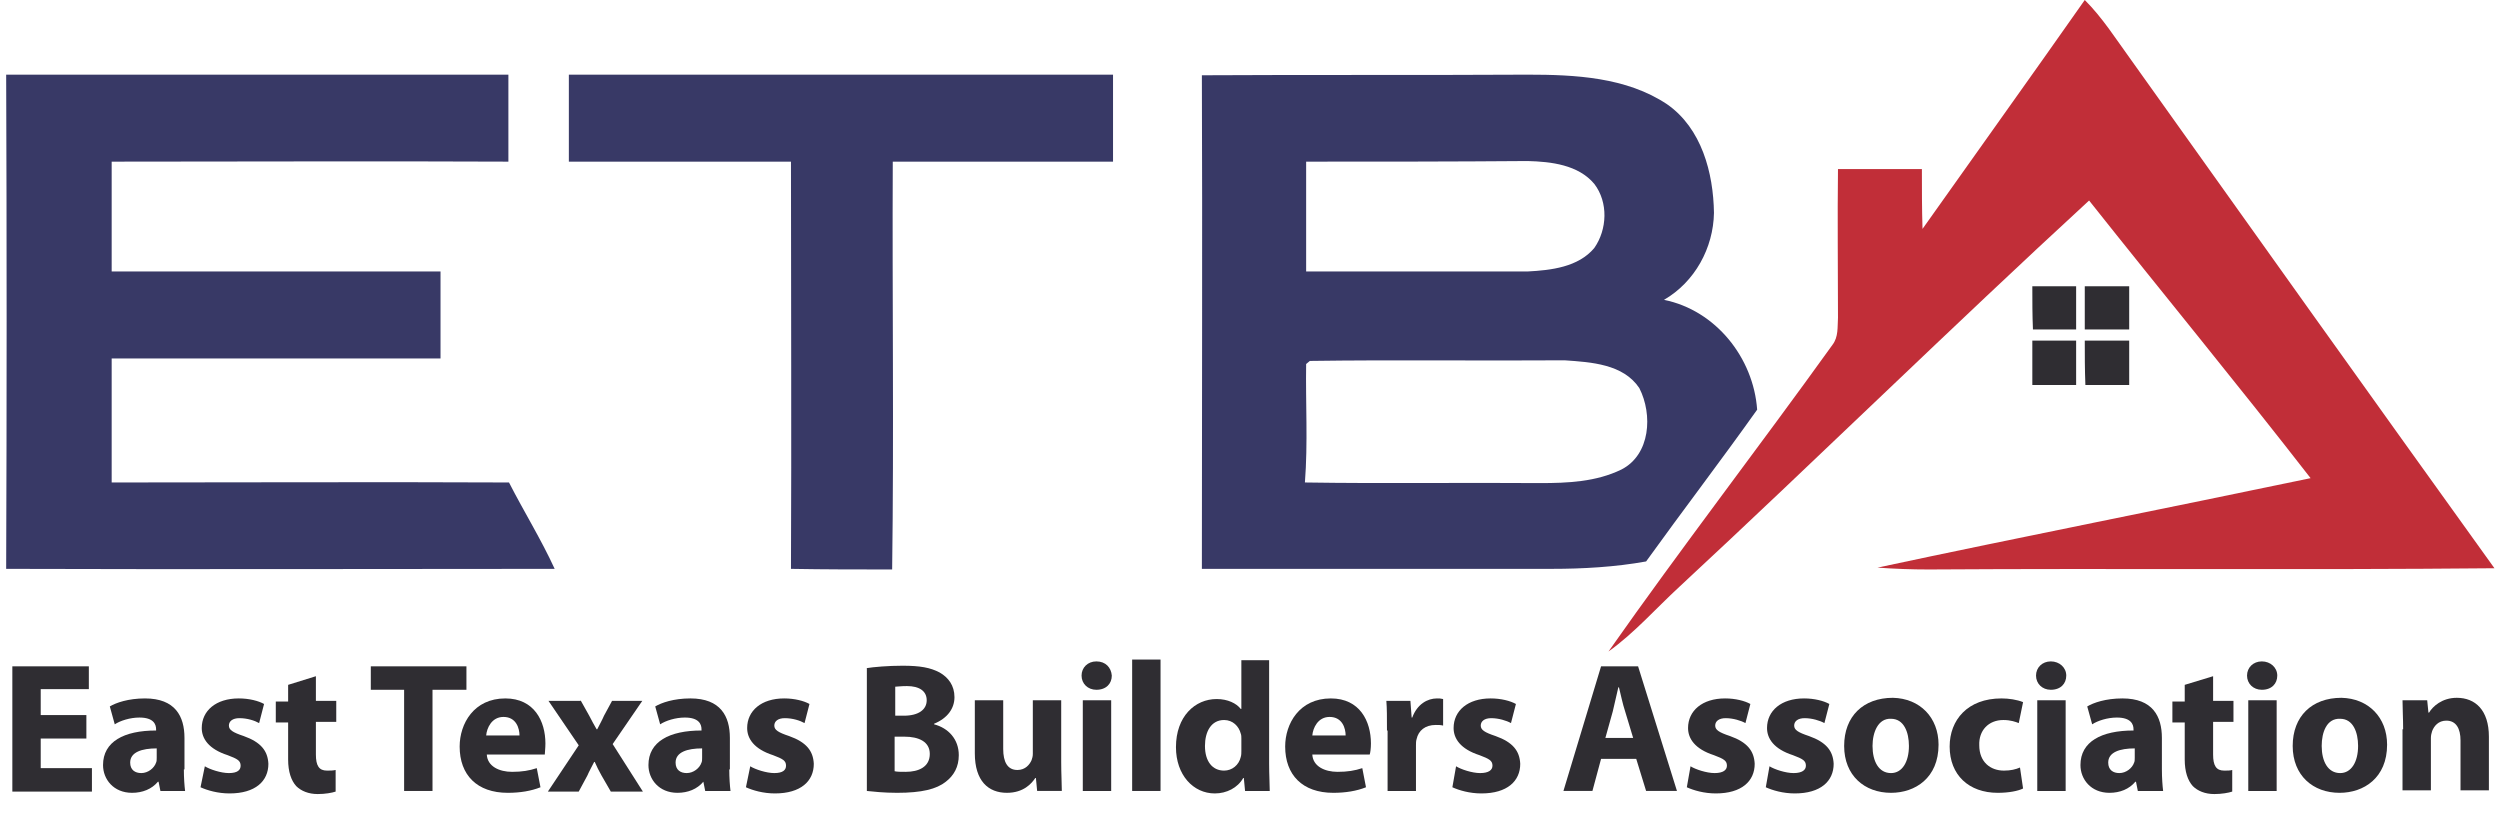 <svg xmlns="http://www.w3.org/2000/svg" xmlns:xlink="http://www.w3.org/1999/xlink" id="Layer_1" x="0px" y="0px" viewBox="0 0 405.2 135.7" style="enable-background:new 0 0 405.2 135.7;" xml:space="preserve"><style type="text/css">	.st0{fill:#C12E38;}	.st1{fill:#383966;}	.st2{fill:#2F2D32;}</style><g id="_x23_fffefaff"></g><g id="_x23_c12e38ff">	<path class="st0" d="M337.9,0c2.9,2.9,5.1,6.4,7.5,9.7c19.6,27.5,39.2,55,58.9,82.4c-30.6,0.3-61.1,0-91.7,0.2  c-2.8,0-5.5-0.1-8.3-0.3c23.4-5,46.8-9.6,70.2-14.5c-11.8-15.2-24-30-35.9-45c-22.4,20.6-44.1,41.9-66.4,62.6  c-3.8,3.5-7.3,7.5-11.5,10.5c11.8-16.8,24.3-33,36.3-49.7c1-1.3,0.8-2.9,0.9-4.4c0-8-0.1-16.1,0-24.1c4.5,0,9,0,13.6,0  c0,3.2,0,6.5,0.1,9.7C320.3,24.8,329.2,12.4,337.9,0z"></path></g><g id="_x23_383966ff">	<path class="st1" d="M1,12.1c27.1,0,54.2,0,81.4,0c0,4.7,0,9.4,0,14.1c-21.4-0.1-42.9,0-64.3,0c0,5.9,0,11.9,0,17.8  c17.8,0,35.5,0,53.3,0c0,4.7,0,9.4,0,14.1c-17.8,0-35.5,0-53.3,0c0,6.7,0,13.4,0,20.1c21.5,0,42.9-0.1,64.4,0  c2.4,4.7,5.2,9.2,7.4,14c-29.6,0-59.3,0.1-88.9,0C1.1,65.5,1.1,38.8,1,12.1z"></path>	<path class="st1" d="M92.2,12.1c29.4,0,58.8,0,88.2,0c0,4.7,0,9.4,0,14.1c-11.9,0-23.8,0-35.7,0c-0.1,22,0.2,44.1-0.1,66.1  c-5.5,0-10.9,0-16.4-0.1c0.1-22,0-44,0-66c-12,0-24,0-36,0C92.2,21.5,92.2,16.8,92.2,12.1z"></path>	<path class="st1" d="M194.8,12.2c17.6-0.1,35.2,0,52.8-0.1c7.7,0,16,0.4,22.6,4.8c5.6,3.9,7.5,11.1,7.6,17.6  c-0.1,5.7-3.1,11.2-8.1,14.1c8.4,1.7,14.5,9.4,15.1,17.8c-5.9,8.3-12.1,16.4-18,24.6c-5,0.9-10.2,1.2-15.3,1.2  c-18.9,0-37.8,0-56.7,0C194.8,65.6,194.9,38.9,194.8,12.2 M211.7,26.2c0,5.9,0,11.9,0,17.8c12,0,23.9,0,35.9,0  c3.8-0.2,8.2-0.7,10.8-3.8c2.1-3,2.3-7.4,0-10.4c-2.6-3.1-7-3.6-10.8-3.7C235.6,26.2,223.7,26.2,211.7,26.2 M211.5,78.2  c12.7,0.2,25.4,0,38.1,0.1c4.5,0,9.1-0.2,13.2-2.2c4.7-2.4,5.1-8.9,2.9-13.2c-2.6-3.9-7.8-4.2-12.1-4.5  c-13.8,0.1-27.6-0.1-41.3,0.1l-0.6,0.5C211.6,65.3,212,71.8,211.5,78.2z"></path></g><g id="_x23_2f2d32ff">	<path class="st2" d="M329.4,46.4c2.4,0,4.7,0,7.1,0c0,2.3,0,4.7,0,7c-2.3,0-4.7,0-7,0C329.4,51.1,329.4,48.8,329.4,46.4z"></path>	<path class="st2" d="M337.9,46.4c2.4,0,4.8,0,7.2,0c0,2.3,0,4.7,0,7c-2.4,0-4.8,0-7.2,0C337.9,51.1,337.9,48.8,337.9,46.4z"></path>	<path class="st2" d="M329.4,55.2c2.4,0,4.7,0,7.1,0c0,2.4,0,4.8,0,7.2c-2.4,0-4.7,0-7.1,0C329.4,59.9,329.4,57.5,329.4,55.2z"></path>	<path class="st2" d="M337.9,55.2c2.4,0,4.8,0,7.2,0c0,2.4,0,4.8,0,7.2c-2.4,0-4.8,0-7.1,0C337.9,59.9,337.9,57.5,337.9,55.2z"></path></g><g>	<path class="st2" d="M14,119.7H6.6v4.8h8.3v3.8H2V108h12.4v3.7H6.6v4.2H14V119.7z"></path>	<path class="st2" d="M29.8,124.7c0,1.4,0.1,2.7,0.2,3.5H26l-0.3-1.5h-0.1c-1,1.2-2.5,1.8-4.2,1.8c-3,0-4.7-2.2-4.7-4.5  c0-3.8,3.4-5.6,8.6-5.6v-0.2c0-0.8-0.4-1.9-2.7-1.9c-1.5,0-3.1,0.5-4,1.1l-0.8-2.9c1-0.6,3-1.3,5.7-1.3c4.9,0,6.4,2.9,6.4,6.4  V124.7z M25.4,121.3c-2.4,0-4.3,0.6-4.3,2.3c0,1.2,0.8,1.7,1.8,1.7c1.1,0,2.1-0.8,2.4-1.7c0.1-0.2,0.1-0.5,0.1-0.8V121.3z"></path>	<path class="st2" d="M33.2,124.2c0.8,0.5,2.6,1.1,3.9,1.1c1.4,0,1.9-0.5,1.9-1.2c0-0.8-0.5-1.1-2.1-1.7c-3.1-1-4.2-2.7-4.2-4.4  c0-2.8,2.3-4.8,6-4.8c1.7,0,3.2,0.4,4.1,0.9l-0.8,3.1c-0.7-0.4-1.9-0.8-3.2-0.8c-1.1,0-1.7,0.5-1.7,1.2s0.6,1.1,2.4,1.7  c2.8,1,3.9,2.4,4,4.5c0,2.8-2.1,4.8-6.3,4.8c-1.9,0-3.6-0.5-4.7-1L33.2,124.2z"></path>	<path class="st2" d="M51.2,109.6v4h3.3v3.4h-3.3v5.3c0,1.8,0.5,2.6,1.8,2.6c0.6,0,0.9,0,1.4-0.1l0,3.5c-0.6,0.2-1.7,0.4-2.9,0.4  c-1.5,0-2.7-0.5-3.5-1.3c-0.8-0.9-1.3-2.3-1.3-4.3v-6h-2v-3.4h2v-2.7L51.2,109.6z"></path>	<path class="st2" d="M65.6,111.8h-5.5V108h15.5v3.8h-5.5v16.4h-4.6V111.8z"></path>	<path class="st2" d="M78.9,122.3c0.1,1.9,2,2.8,4.1,2.8c1.6,0,2.8-0.2,4-0.6l0.6,3.1c-1.5,0.6-3.3,0.9-5.3,0.9  c-5,0-7.8-2.9-7.8-7.5c0-3.7,2.3-7.8,7.4-7.8c4.7,0,6.5,3.7,6.5,7.3c0,0.8-0.1,1.5-0.1,1.8H78.9z M84.2,119.2c0-1.1-0.5-3-2.6-3  c-1.9,0-2.7,1.8-2.8,3H84.2z"></path>	<path class="st2" d="M94.1,113.5l1.4,2.5c0.4,0.8,0.8,1.5,1.2,2.2h0.1c0.4-0.8,0.8-1.5,1.1-2.2l1.3-2.4h4.9l-4.8,7l4.9,7.7h-5.2  l-1.5-2.6c-0.4-0.7-0.8-1.5-1.1-2.2h-0.1c-0.4,0.8-0.8,1.5-1.1,2.2l-1.4,2.6h-5l5-7.5l-4.9-7.2H94.1z"></path>	<path class="st2" d="M118.2,124.7c0,1.4,0.1,2.7,0.2,3.5h-4.1l-0.3-1.5H114c-1,1.2-2.5,1.8-4.2,1.8c-3,0-4.7-2.2-4.7-4.5  c0-3.8,3.4-5.6,8.6-5.6v-0.2c0-0.8-0.4-1.9-2.7-1.9c-1.5,0-3.1,0.5-4,1.1l-0.8-2.9c1-0.6,3-1.3,5.7-1.3c4.9,0,6.4,2.9,6.4,6.4  V124.7z M113.8,121.3c-2.4,0-4.3,0.6-4.3,2.3c0,1.2,0.8,1.7,1.8,1.7c1.1,0,2.1-0.8,2.4-1.7c0.1-0.2,0.1-0.5,0.1-0.8V121.3z"></path>	<path class="st2" d="M121.6,124.2c0.8,0.5,2.6,1.1,3.9,1.1c1.4,0,1.9-0.5,1.9-1.2c0-0.8-0.5-1.1-2.1-1.7c-3.1-1-4.2-2.7-4.2-4.4  c0-2.8,2.3-4.8,6-4.8c1.7,0,3.2,0.4,4.1,0.9l-0.8,3.1c-0.7-0.4-1.9-0.8-3.2-0.8c-1.1,0-1.7,0.5-1.7,1.2s0.6,1.1,2.4,1.7  c2.8,1,3.9,2.4,4,4.5c0,2.8-2.1,4.8-6.3,4.8c-1.9,0-3.6-0.5-4.7-1L121.6,124.2z"></path>	<path class="st2" d="M140.4,108.3c1.2-0.2,3.6-0.4,5.9-0.4c2.8,0,4.5,0.3,6,1.1c1.4,0.8,2.4,2.1,2.4,4c0,1.8-1.1,3.4-3.3,4.3v0.1  c2.3,0.6,4,2.4,4,5c0,1.9-0.8,3.3-2.1,4.3c-1.5,1.2-3.9,1.8-7.9,1.8c-2.2,0-3.9-0.2-4.9-0.3V108.3z M145,116h1.5  c2.4,0,3.7-1,3.7-2.5c0-1.5-1.2-2.3-3.2-2.3c-1,0-1.6,0.1-1.9,0.1V116z M145,125c0.4,0.1,1,0.1,1.8,0.1c2.1,0,3.9-0.8,3.9-2.9  c0-2-1.8-2.8-4.1-2.8H145V125z"></path>	<path class="st2" d="M172,123.5c0,1.9,0.1,3.5,0.1,4.7h-4l-0.2-2.1h-0.1c-0.6,0.9-1.9,2.4-4.6,2.4c-3,0-5.2-1.9-5.2-6.4v-8.6h4.6  v7.9c0,2.1,0.7,3.4,2.3,3.4c1.3,0,2-0.9,2.3-1.6c0.1-0.3,0.2-0.6,0.2-1v-8.7h4.6V123.5z"></path>	<path class="st2" d="M180.2,109.5c0,1.3-0.9,2.3-2.5,2.3c-1.4,0-2.4-1-2.4-2.3c0-1.3,1-2.3,2.4-2.3  C179.2,107.2,180.1,108.2,180.2,109.5z M175.5,128.2v-14.7h4.6v14.7H175.5z"></path>	<path class="st2" d="M183.5,106.9h4.6v21.3h-4.6V106.9z"></path>	<path class="st2" d="M205.7,106.9v16.9c0,1.7,0.1,3.4,0.1,4.4h-4l-0.2-2.1h-0.1c-0.9,1.6-2.7,2.5-4.6,2.5c-3.5,0-6.3-3-6.3-7.5  c0-5,3.1-7.8,6.6-7.8c1.8,0,3.2,0.7,3.9,1.6h0.1v-7.9H205.7z M201.2,119.7c0-0.2,0-0.6-0.1-0.8c-0.3-1.2-1.3-2.2-2.7-2.2  c-2.1,0-3.1,1.9-3.1,4.2c0,2.5,1.2,4,3.1,4c1.3,0,2.4-0.9,2.7-2.2c0.1-0.3,0.1-0.7,0.1-1V119.7z"></path>	<path class="st2" d="M212.7,122.3c0.1,1.9,2,2.8,4.1,2.8c1.6,0,2.8-0.2,4-0.6l0.6,3.1c-1.5,0.6-3.3,0.9-5.3,0.9  c-5,0-7.8-2.9-7.8-7.5c0-3.7,2.3-7.8,7.4-7.8c4.7,0,6.5,3.7,6.5,7.3c0,0.8-0.1,1.5-0.2,1.8H212.7z M218.1,119.2c0-1.1-0.5-3-2.6-3  c-1.9,0-2.7,1.8-2.8,3H218.1z"></path>	<path class="st2" d="M224.8,118.4c0-2.2,0-3.6-0.1-4.8h3.9l0.2,2.7h0.1c0.8-2.2,2.5-3.1,4-3.1c0.4,0,0.6,0,1,0.1v4.3  c-0.4-0.1-0.7-0.1-1.2-0.1c-1.7,0-2.8,0.9-3.1,2.3c-0.1,0.3-0.1,0.7-0.1,1v7.4h-4.6V118.4z"></path>	<path class="st2" d="M236,124.2c0.8,0.5,2.6,1.1,3.9,1.1c1.4,0,2-0.5,2-1.2c0-0.8-0.5-1.1-2.1-1.7c-3.1-1-4.2-2.7-4.2-4.4  c0-2.8,2.3-4.8,6-4.8c1.7,0,3.2,0.4,4.1,0.9l-0.8,3.1c-0.7-0.4-2-0.8-3.2-0.8c-1.1,0-1.7,0.5-1.7,1.2s0.6,1.1,2.4,1.7  c2.8,1,3.9,2.4,4,4.5c0,2.8-2.1,4.8-6.3,4.8c-1.9,0-3.6-0.5-4.7-1L236,124.2z"></path>	<path class="st2" d="M259.5,123l-1.4,5.2h-4.7l6.1-20.2h6l6.3,20.2h-5l-1.6-5.2H259.5z M264.7,119.6l-1.3-4.3  c-0.4-1.2-0.7-2.7-1-3.9h-0.1c-0.3,1.2-0.6,2.7-0.9,3.9l-1.2,4.3H264.7z"></path>	<path class="st2" d="M274,124.2c0.8,0.5,2.6,1.1,3.9,1.1c1.4,0,2-0.5,2-1.2c0-0.8-0.5-1.1-2.1-1.7c-3.1-1-4.2-2.7-4.2-4.4  c0-2.8,2.3-4.8,6-4.8c1.7,0,3.2,0.4,4.1,0.9l-0.8,3.1c-0.7-0.4-2-0.8-3.2-0.8c-1.1,0-1.7,0.5-1.7,1.2s0.6,1.1,2.4,1.7  c2.8,1,3.9,2.4,4,4.5c0,2.8-2.1,4.8-6.3,4.8c-1.9,0-3.6-0.5-4.7-1L274,124.2z"></path>	<path class="st2" d="M286.8,124.2c0.8,0.5,2.6,1.1,3.9,1.1c1.4,0,2-0.5,2-1.2c0-0.8-0.5-1.1-2.1-1.7c-3.1-1-4.2-2.7-4.2-4.4  c0-2.8,2.3-4.8,6-4.8c1.7,0,3.2,0.4,4.1,0.9l-0.8,3.1c-0.7-0.4-2-0.8-3.2-0.8c-1.1,0-1.7,0.5-1.7,1.2s0.6,1.1,2.4,1.7  c2.8,1,3.9,2.4,4,4.5c0,2.8-2.1,4.8-6.3,4.8c-1.9,0-3.6-0.5-4.7-1L286.8,124.2z"></path>	<path class="st2" d="M314.2,120.7c0,5.4-3.8,7.8-7.7,7.8c-4.3,0-7.6-2.8-7.6-7.6c0-4.8,3.1-7.8,7.9-7.8  C311.2,113.2,314.2,116.3,314.2,120.7z M303.5,120.9c0,2.5,1,4.4,3,4.4c1.8,0,2.9-1.8,2.9-4.4c0-2.2-0.8-4.4-2.9-4.4  C304.4,116.4,303.5,118.7,303.5,120.9z"></path>	<path class="st2" d="M327.9,127.8c-0.8,0.4-2.3,0.7-4.1,0.7c-4.7,0-7.8-2.9-7.8-7.5c0-4.3,2.9-7.8,8.4-7.8c1.2,0,2.5,0.2,3.5,0.6  l-0.7,3.4c-0.5-0.2-1.3-0.5-2.5-0.5c-2.4,0-4,1.7-3.9,4.1c0,2.7,1.8,4.1,4,4.1c1.1,0,1.9-0.2,2.6-0.5L327.9,127.8z"></path>	<path class="st2" d="M334.9,109.5c0,1.3-0.9,2.3-2.5,2.3c-1.4,0-2.4-1-2.4-2.3c0-1.3,1-2.3,2.4-2.3S334.9,108.2,334.9,109.5z   M330.2,128.2v-14.7h4.6v14.7H330.2z"></path>	<path class="st2" d="M350.4,124.7c0,1.4,0.1,2.7,0.2,3.5h-4.1l-0.3-1.5h-0.1c-1,1.2-2.5,1.8-4.2,1.8c-3,0-4.7-2.2-4.7-4.5  c0-3.8,3.4-5.6,8.6-5.6v-0.2c0-0.8-0.4-1.9-2.7-1.9c-1.5,0-3.1,0.5-4,1.1l-0.8-2.9c1-0.6,3-1.3,5.7-1.3c4.9,0,6.4,2.9,6.4,6.4  V124.7z M346,121.3c-2.4,0-4.3,0.6-4.3,2.3c0,1.2,0.8,1.7,1.8,1.7c1.1,0,2.1-0.8,2.4-1.7c0.1-0.2,0.1-0.5,0.1-0.8V121.3z"></path>	<path class="st2" d="M358.7,109.6v4h3.3v3.4h-3.3v5.3c0,1.8,0.5,2.6,1.8,2.6c0.6,0,0.9,0,1.3-0.1l0,3.5c-0.6,0.2-1.7,0.4-2.9,0.4  c-1.5,0-2.7-0.5-3.5-1.3c-0.8-0.9-1.3-2.3-1.3-4.3v-6h-2v-3.4h2v-2.7L358.7,109.6z"></path>	<path class="st2" d="M369.1,109.5c0,1.3-0.9,2.3-2.5,2.3c-1.4,0-2.4-1-2.4-2.3c0-1.3,1-2.3,2.4-2.3S369.1,108.2,369.1,109.5z   M364.4,128.2v-14.7h4.6v14.7H364.4z"></path>	<path class="st2" d="M386.9,120.7c0,5.4-3.8,7.8-7.7,7.8c-4.3,0-7.6-2.8-7.6-7.6c0-4.8,3.1-7.8,7.9-7.8  C383.9,113.2,386.9,116.3,386.9,120.7z M376.3,120.9c0,2.5,1,4.4,3,4.4c1.8,0,2.9-1.8,2.9-4.4c0-2.2-0.8-4.4-2.9-4.4  C377.1,116.4,376.3,118.7,376.3,120.9z"></path>	<path class="st2" d="M389.5,118.2c0-1.8-0.1-3.4-0.1-4.7h4l0.2,2h0.1c0.6-1,2.1-2.4,4.5-2.4c3,0,5.2,2,5.2,6.3v8.7h-4.6v-8.1  c0-1.9-0.7-3.2-2.3-3.2c-1.3,0-2,0.9-2.3,1.7c-0.1,0.3-0.2,0.7-0.2,1.1v8.5h-4.6V118.2z"></path></g></svg>